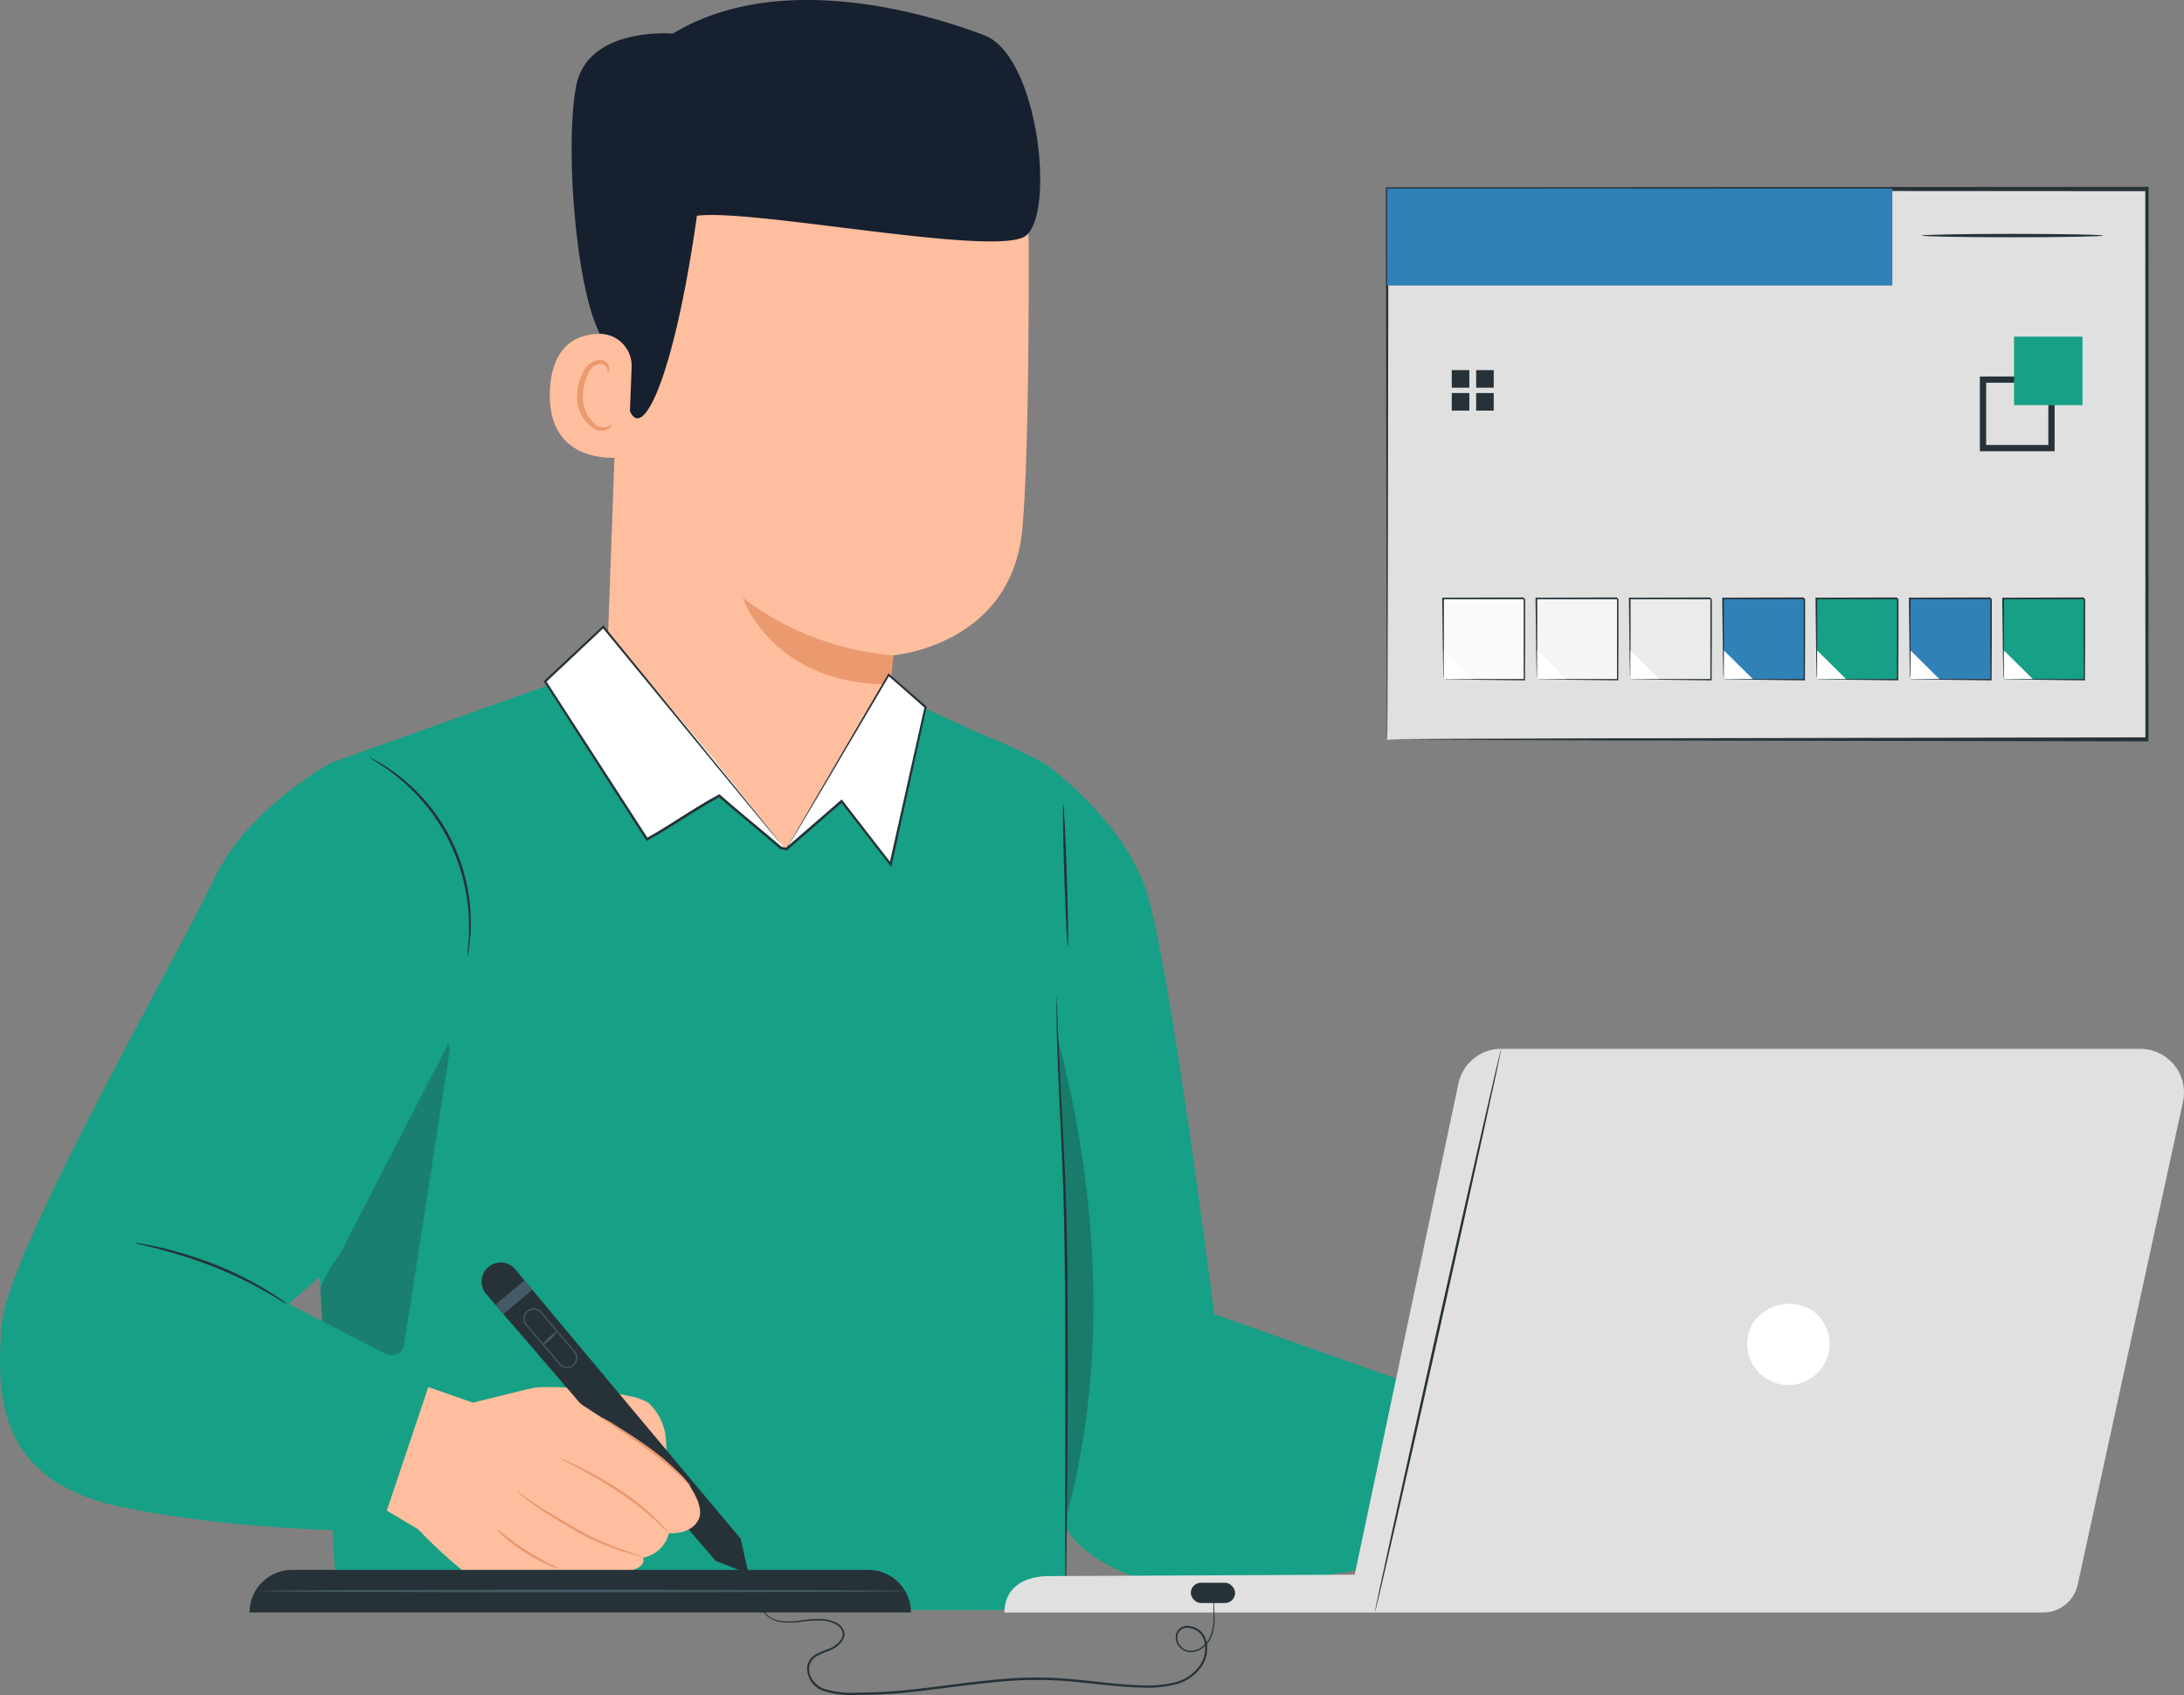 <svg xmlns="http://www.w3.org/2000/svg" width="128.864" height="99.997" viewBox="0 0 128.864 99.997">
  <rect x="0" y="0" width="128.864" height="99.997" fill="#808080" stroke="none"/>
  <g id="Group_19848" data-name="Group 19848" transform="translate(-1104.963 -1475)">
    <g id="Group_19841" data-name="Group 19841" transform="translate(1104.963 1475)">
      <path id="Path_121457" data-name="Path 121457" d="M0,0H44.834V32.529H0Z" transform="translate(81.848 11.124)" fill="#e0e0e0"/>
      <g id="Group_16177" data-name="Group 16177" transform="translate(81.774 11.028)">
        <path id="Path_120792" data-name="Path 120792" d="M80.7,369.289s.005-.2.008-.586,0-.956.008-1.7c0-1.492.01-3.68.018-6.49.009-5.619.023-13.723.039-23.7l-.073.1,44.83.031h0l-.1-.128c0,11.474,0,22.457.006,32.468l.09-.119-32.228.058-9.271.032-2.474.015-.64.007c-.145,0-.221.007-.221.007s.069,0,.21.007l.63.007,2.456.015,9.25.032,32.288.058h.09v-.12c0-10.012,0-20.994.006-32.468v-.128h-.1l-44.83.03h-.073v.1c.017,10,.03,18.122.039,23.755.008,2.8.014,4.981.018,6.468,0,.733.006,1.295.008,1.68S80.7,369.289,80.7,369.289Z" transform="translate(-80.623 -336.693)" fill="#263238"/>
      </g>
      <path id="Path_120793" data-name="Path 120793" d="M95.629,362.727h4.409v-4.409H95.629Zm4.039-.37H96v-3.669h3.669Z" transform="translate(21.191 -336.106)" fill="#263238"/>
      <path id="Path_120794" data-name="Path 120794" d="M90.753,385.193a2.967,2.967,0,0,0,.019-.356c.006-.249.013-.57.022-.966.011-.846.025-2.006.043-3.386l-.083.083,4.707.013-.1-.1h0v.639q0,.318,0,.629,0,.623,0,1.217c0,.789.007,1.534.01,2.221l.083-.084-3.387.043-.966.022a2.874,2.874,0,0,0-.355.019,2.017,2.017,0,0,0,.321.019l.947.022,3.439.043h.083v-.084c0-.687.006-1.432.01-2.221q0-.593,0-1.217v-1.268h0l-.1-.1-4.707.013h-.084v.083c.017,1.4.032,2.579.043,3.439q.013.582.022.947A1.97,1.97,0,0,0,90.753,385.193Z" transform="translate(27.485 -345.133)" fill="#263238"/>
      <rect id="Rectangle_10580" data-name="Rectangle 10580" width="29.808" height="5.721" transform="translate(81.848 11.124)" fill="#3081b7"/>
      <path id="Path_120795" data-name="Path 120795" d="M87.884,344.291c0,.053,2.4.1,5.354.1s5.354-.043,5.354-.1-2.4-.1-5.354-.1S87.884,344.238,87.884,344.291Z" transform="translate(25.501 -330.393)" fill="#263238"/>
      <rect id="Rectangle_10581" data-name="Rectangle 10581" width="4.039" height="4.039" transform="translate(118.837 19.863)" fill="#16a085"/>
      <path id="Path_121708" data-name="Path 121708" d="M0,0H4.708V4.708H0Z" transform="translate(118.238 35.351)" fill="#16a085"/>
      <path id="Path_120796" data-name="Path 120796" d="M99.114,388.831v1.683h1.7Z" transform="translate(19.124 -350.455)" fill="#fff"/>
      <path id="Path_120797" data-name="Path 120797" d="M105.647,385.193a2.908,2.908,0,0,0,.019-.356c.006-.249.013-.57.022-.966.011-.846.025-2.006.043-3.386l-.083.083,4.707.013-.1-.1h0v1.268q0,.623,0,1.217c0,.789.007,1.534.01,2.221l.083-.084-3.387.043-.966.022a2.885,2.885,0,0,0-.356.019,2.02,2.02,0,0,0,.321.019l.947.022,3.44.043h.083v-.084c0-.687.006-1.432.01-2.221q0-.593,0-1.217v-1.268h0l-.1-.1-4.707.013h-.085v.083c.017,1.4.032,2.579.043,3.439q.013.582.022.947A2.009,2.009,0,0,0,105.647,385.193Z" transform="translate(7.083 -345.133)" fill="#263238"/>
      <path id="Path_121709" data-name="Path 121709" d="M0,0H4.708V4.708H0Z" transform="translate(112.731 35.351)" fill="#3081b7"/>
      <path id="Path_120798" data-name="Path 120798" d="M114.008,388.831v1.683h1.7Z" transform="translate(-1.278 -350.455)" fill="#fff"/>
      <path id="Path_120799" data-name="Path 120799" d="M120.541,385.193a2.917,2.917,0,0,0,.019-.356c.006-.249.013-.57.022-.966.01-.846.025-2.006.042-3.386l-.083.083,4.708.013-.1-.1h0v1.268q0,.623,0,1.217c0,.789.007,1.534.01,2.221l.083-.084-3.387.043-.966.022a2.884,2.884,0,0,0-.356.019,2.019,2.019,0,0,0,.321.019l.947.022,3.44.043h.083v-.084c0-.687.006-1.432.01-2.221q0-.593,0-1.217,0-.312,0-.629v-.639h0l-.1-.1-4.708.013h-.084v.083c.017,1.4.032,2.579.042,3.439q.013.582.022.947A2.006,2.006,0,0,0,120.541,385.193Z" transform="translate(-13.318 -345.133)" fill="#263238"/>
      <rect id="Rectangle_10584" data-name="Rectangle 10584" width="4.708" height="4.708" transform="translate(107.224 35.351)" fill="#16a085"/>
      <path id="Path_120800" data-name="Path 120800" d="M128.9,388.831v1.683h1.7Z" transform="translate(-21.679 -350.455)" fill="#fff"/>
      <path id="Path_120801" data-name="Path 120801" d="M135.435,385.193a2.9,2.9,0,0,0,.019-.356c.006-.249.013-.57.021-.966.011-.846.025-2.006.043-3.386l-.083.083,4.708.013c.021.021-.182-.182-.1-.1h0v.639q0,.318,0,.629,0,.623,0,1.217c0,.789.007,1.534.01,2.221l.083-.084-3.387.043-.966.022a2.885,2.885,0,0,0-.356.019,2.019,2.019,0,0,0,.321.019l.947.022,3.44.043h.083v-.084c0-.687.006-1.432.01-2.221q0-.593,0-1.217,0-.312,0-.629v-.639h0l-.1-.1-4.708.013h-.084v.083c.017,1.4.032,2.579.043,3.439q.013.582.022.947A2,2,0,0,0,135.435,385.193Z" transform="translate(-33.719 -345.133)" fill="#263238"/>
      <rect id="Rectangle_10585" data-name="Rectangle 10585" width="4.708" height="4.708" transform="translate(101.716 35.351)" fill="#3081b7"/>
      <path id="Path_120802" data-name="Path 120802" d="M143.8,388.831v1.683h1.7Z" transform="translate(-42.08 -350.455)" fill="#fff"/>
      <path id="Path_120803" data-name="Path 120803" d="M150.329,385.193a2.971,2.971,0,0,0,.019-.356c.006-.249.013-.57.022-.966.011-.846.025-2.006.043-3.386l-.083.083,4.707.013-.1-.1h0v.639q0,.318,0,.629,0,.623,0,1.217c0,.789.007,1.534.01,2.221l.084-.084-3.387.043-.966.022a2.885,2.885,0,0,0-.356.019,2.02,2.02,0,0,0,.321.019l.947.022,3.44.043h.083v-.084c0-.687.006-1.432.01-2.221q0-.593,0-1.217v-1.268h0l-.1-.1-4.707.013h-.084v.083c.017,1.4.032,2.579.042,3.439q.014.582.022.947A1.972,1.972,0,0,0,150.329,385.193Z" transform="translate(-54.12 -345.133)" fill="#263238"/>
      <rect id="Rectangle_10586" data-name="Rectangle 10586" width="4.708" height="4.708" transform="translate(96.209 35.351)" fill="#ebebeb"/>
      <path id="Path_120804" data-name="Path 120804" d="M158.691,388.831v1.683h1.7Z" transform="translate(-62.482 -350.455)" fill="#fff"/>
      <path id="Path_120805" data-name="Path 120805" d="M165.224,385.193a2.96,2.96,0,0,0,.019-.356c.006-.249.013-.57.022-.966.011-.846.025-2.006.042-3.386l-.083.083,4.707.013-.1-.1h0v1.268q0,.623,0,1.217c0,.789.007,1.534.01,2.221l.083-.084-3.387.043-.965.022a2.885,2.885,0,0,0-.356.019,2.019,2.019,0,0,0,.321.019l.947.022,3.439.043h.083v-.084c0-.687.006-1.432.01-2.221q0-.593,0-1.217v-1.268h0l-.1-.1-4.707.013h-.084v.083c.017,1.4.032,2.579.042,3.439q.013.582.022.947A1.968,1.968,0,0,0,165.224,385.193Z" transform="translate(-74.522 -345.133)" fill="#263238"/>
      <rect id="Rectangle_10587" data-name="Rectangle 10587" width="4.708" height="4.708" transform="translate(90.702 35.351)" fill="#f5f5f5"/>
      <path id="Path_120806" data-name="Path 120806" d="M173.585,388.831v1.683h1.7Z" transform="translate(-82.883 -350.455)" fill="#fff"/>
      <path id="Path_120807" data-name="Path 120807" d="M180.118,385.193a3.067,3.067,0,0,0,.019-.356c.006-.249.013-.57.022-.966.011-.846.025-2.006.043-3.386l-.083.083,4.707.013-.1-.1h0v1.268q0,.623,0,1.217c0,.789.007,1.534.01,2.221l.083-.084-3.387.043-.966.022a2.874,2.874,0,0,0-.355.019,2.011,2.011,0,0,0,.321.019l.947.022,3.439.043h.083v-.084c0-.687.006-1.432.01-2.221q0-.593,0-1.217,0-.312,0-.629v-.639h0l-.1-.1-4.707.013h-.084v.083c.017,1.4.032,2.579.043,3.439q.013.582.022.947A1.968,1.968,0,0,0,180.118,385.193Z" transform="translate(-94.923 -345.133)" fill="#263238"/>
      <rect id="Rectangle_10588" data-name="Rectangle 10588" width="4.708" height="4.708" transform="translate(85.194 35.351)" fill="#fafafa"/>
      <path id="Path_120808" data-name="Path 120808" d="M188.479,388.831v1.683h1.7Z" transform="translate(-103.285 -350.455)" fill="#fff"/>
      <rect id="Rectangle_10589" data-name="Rectangle 10589" width="1.036" height="1.036" transform="translate(87.099 21.836)" fill="#263238"/>
      <rect id="Rectangle_10590" data-name="Rectangle 10590" width="1.036" height="1.036" transform="translate(85.66 21.836)" fill="#263238"/>
      <rect id="Rectangle_10591" data-name="Rectangle 10591" width="1.036" height="1.036" transform="translate(87.099 23.188)" fill="#263238"/>
      <rect id="Rectangle_10592" data-name="Rectangle 10592" width="1.036" height="1.036" transform="translate(85.66 23.188)" fill="#263238"/>
      <g id="Group_16224" data-name="Group 16224" transform="translate(82.511 79.978)">
        <g id="Group_16223" data-name="Group 16223">
          <g id="Group_16222" data-name="Group 16222">
            <g id="Group_16221" data-name="Group 16221">
              <g id="Group_16220" data-name="Group 16220">
                <g id="Group_16219" data-name="Group 16219">
                  <path id="Path_120809" data-name="Path 120809" d="M339.8,415.581h3.5s7.9-2.856,9.529-2.583c1.464.246,6.822,3.806,7.872,4.51a.665.665,0,0,1,.254.324h0a1.149,1.149,0,0,1-.639,1.46l-.111.046.048.16a1.9,1.9,0,0,1,.081.639.773.773,0,0,1-1.436.334l.2.359a.88.88,0,0,1,.112.48l-.018.326a.878.878,0,0,1-.605.787h0a.875.875,0,0,1-.92-.241,7.4,7.4,0,0,0-3.221-2.005,22.99,22.99,0,0,0-3.163-.567,1.1,1.1,0,0,0-1.02.7h0a31,31,0,0,1,5.083,2.193,1.554,1.554,0,0,1,.845,1.17c.053.455-.177.931-1.076.721-1.931-.451-4.339-1.291-4.339-1.291a3.973,3.973,0,0,0-2.954.307c-1.633,1.152-2.382,1.575-3.784,1.11a11.867,11.867,0,0,1-2.437-1.132l-2.764-.276S336.228,416.582,339.8,415.581Z" transform="translate(-337.92 -412.98)" fill="#ffbe9d"/>
                </g>
              </g>
            </g>
          </g>
        </g>
      </g>
      <path id="Path_120810" data-name="Path 120810" d="M364.525,430.106a1.278,1.278,0,0,0,.186.136,1.469,1.469,0,0,0,.241.143,2.382,2.382,0,0,0,.349.158,3.814,3.814,0,0,0,2.408.08,3.733,3.733,0,0,0,1.481-.8l.171-.156.156-.177a3.213,3.213,0,0,0,.287-.388c.176-.275.306-.581.5-.849a1.218,1.218,0,0,1,.79-.545,3.844,3.844,0,0,1,1.06.008,6.249,6.249,0,0,0,2.282-.226,6.581,6.581,0,0,0,1.962-.937,6.823,6.823,0,0,0,.8-.664.5.5,0,0,0,.132-.531.507.507,0,0,0-.418-.337h0l-5.135-.214-1.472-.049-.392-.007a.59.59,0,0,0-.135.005.6.6,0,0,0,.134.018l.391.029,1.47.089,5.133.268h0a.364.364,0,0,1,.3.245.355.355,0,0,1-.1.382,6.731,6.731,0,0,1-.783.647,6.484,6.484,0,0,1-1.919.913,6.146,6.146,0,0,1-2.229.224,3.94,3.94,0,0,0-1.1,0,1.3,1.3,0,0,0-.506.218,1.6,1.6,0,0,0-.367.388c-.2.286-.328.594-.5.86a3.1,3.1,0,0,1-.273.374l-.148.171-.164.152a3.655,3.655,0,0,1-1.428.795,3.828,3.828,0,0,1-2.358-.034A5.663,5.663,0,0,1,364.525,430.106Z" transform="translate(-279.385 -341.384)" fill="#eb996e"/>
      <g id="Group_16361" data-name="Group 16361" transform="translate(32.443 0.833)">
        <g id="Group_16240" data-name="Group 16240" transform="translate(3.379 0.815)">
          <g id="Group_16239" data-name="Group 16239">
            <g id="Group_16238" data-name="Group 16238">
              <g id="Group_16237" data-name="Group 16237">
                <g id="Group_16236" data-name="Group 16236">
                  <g id="Group_16235" data-name="Group 16235">
                    <g id="Group_16234" data-name="Group 16234">
                      <path id="Path_120812" data-name="Path 120812" d="M518.929,153.713a12.973,12.973,0,0,0-11.943-12.921l-.669-.053c-7.255-.154-11.438,5.921-11.392,13.177l-.873,24.129.749,3.1,9.767,8.064,4.906-4.345,1.409-7.109s7.028-.526,7.668-7.459C518.86,166.949,518.934,160,518.929,153.713Z" transform="translate(-494.052 -140.736)" fill="#ffbe9d"/>
                    </g>
                  </g>
                </g>
              </g>
            </g>
          </g>
        </g>
        <g id="Group_16249" data-name="Group 16249" transform="translate(11.387 34.443)">
          <g id="Group_16248" data-name="Group 16248">
            <g id="Group_16247" data-name="Group 16247">
              <g id="Group_16246" data-name="Group 16246">
                <g id="Group_16245" data-name="Group 16245">
                  <g id="Group_16244" data-name="Group 16244">
                    <g id="Group_16243" data-name="Group 16243">
                      <g id="Group_16242" data-name="Group 16242">
                        <g id="Group_16241" data-name="Group 16241">
                          <path id="Path_120813" data-name="Path 120813" d="M530.7,261a16.887,16.887,0,0,1-8.882-3.387s1.74,5.166,8.716,5.093Z" transform="translate(-521.814 -257.615)" fill="#eb996e"/>
                        </g>
                      </g>
                    </g>
                  </g>
                </g>
              </g>
            </g>
          </g>
        </g>
        <g id="Group_16346" data-name="Group 16346" transform="translate(2.546)">
          <g id="Group_16345" data-name="Group 16345">
            <g id="Group_16344" data-name="Group 16344">
              <g id="Group_16343" data-name="Group 16343">
                <g id="Group_16342" data-name="Group 16342">
                  <g id="Group_16341" data-name="Group 16341">
                    <g id="Group_16340" data-name="Group 16340">
                      <path id="Path_120822" data-name="Path 120822" d="M520.573,148.458s-1.484-4.492-3.5-5.674c-2.439-1.43-3.754,1.267-6.118.4s-4.692-2.24-7.313-.568c-2.868,1.83-1.715,3.366-2.128,6.433-1.674,12.431-4.235,15.78-4.415,9.847-.02-.65-1.767-1.305-1.815-4.048-.062-3.557.144-7.854,1.132-10.3a9.913,9.913,0,0,1,4.44-4.857c3.61-2.267,8.3-1.948,11.449-1.374S521.3,143.039,520.573,148.458Z" transform="translate(-495.277 -137.902)" fill="#16202e"/>
                    </g>
                  </g>
                </g>
              </g>
            </g>
          </g>
        </g>
        <g id="Group_16353" data-name="Group 16353" transform="translate(0 18.861)">
          <g id="Group_16352" data-name="Group 16352">
            <g id="Group_16351" data-name="Group 16351">
              <g id="Group_16350" data-name="Group 16350">
                <g id="Group_16349" data-name="Group 16349">
                  <g id="Group_16348" data-name="Group 16348">
                    <g id="Group_16347" data-name="Group 16347">
                      <path id="Path_120823" data-name="Path 120823" d="M580.3,205.435a1.89,1.89,0,0,0-1.889-1.978c-1.3.02-2.8.64-2.931,3.322-.227,4.757,4.6,4,4.61,3.867C580.1,210.554,580.226,207.427,580.3,205.435Z" transform="translate(-575.475 -203.457)" fill="#ffbe9d"/>
                    </g>
                  </g>
                </g>
              </g>
            </g>
          </g>
        </g>
        <g id="Group_16360" data-name="Group 16360" transform="translate(1.627 20.405)">
          <g id="Group_16359" data-name="Group 16359">
            <g id="Group_16358" data-name="Group 16358">
              <g id="Group_16357" data-name="Group 16357">
                <g id="Group_16356" data-name="Group 16356">
                  <g id="Group_16355" data-name="Group 16355">
                    <g id="Group_16354" data-name="Group 16354">
                      <path id="Path_120824" data-name="Path 120824" d="M581.539,212.628c-.02-.016-.086.054-.229.112a.83.83,0,0,1-.62-.017,2.052,2.052,0,0,1-.861-1.885,2.744,2.744,0,0,1,.288-1.175.959.959,0,0,1,.654-.607.422.422,0,0,1,.478.251c.058.136.023.229.047.239s.106-.075.077-.273a.53.53,0,0,0-.173-.307.626.626,0,0,0-.453-.143,1.166,1.166,0,0,0-.9.7,2.814,2.814,0,0,0-.35,1.312,2.153,2.153,0,0,0,1.111,2.112.889.889,0,0,0,.764-.089C581.525,212.743,581.555,212.638,581.539,212.628Z" transform="translate(-579.497 -208.822)" fill="#eb996e"/>
                    </g>
                  </g>
                </g>
              </g>
            </g>
          </g>
        </g>
      </g>
      <g id="Group_16382" data-name="Group 16382" transform="translate(18.598 39.604)">
        <path id="Path_120828" data-name="Path 120828" d="M406.391,300.374c.26,0,.807-22.284.807-22.284l15.217-5.434,11.686,10.52,5.958-9.38,5.238,2.409a43.454,43.454,0,0,1,4.143,1.908c1.661,1.269,5.135,4.306,6.115,8.01,1.5,5.653,3.845,24.458,3.845,24.458l14.293,5.05-.311,9.2L459.4,327.016c-3.376-.122-7.462-1.547-8.778-3.89v4.913H407.643S406.131,300.374,406.391,300.374Z" transform="translate(-406.361 -272.657)" fill="#16a085"/>
      </g>
      <g id="Group_16384" data-name="Group 16384" transform="translate(62.33 58.849)">
        <g id="Group_16383" data-name="Group 16383" transform="translate(0)">
          <path id="Path_120829" data-name="Path 120829" d="M486.067,339.543a.432.432,0,0,0-.005.092c0,.069,0,.159,0,.271,0,.248.007.6.012,1.041.016.9.056,2.213.127,3.828s.173,3.538.249,5.673.107,4.484.121,6.95c.025,4.934.011,9.4.01,12.634,0,1.609,0,2.915,0,3.829,0,.444,0,.793.006,1.041l.005.271a.047.047,0,1,0,.015,0c0-.069.006-.158.01-.271.005-.248.013-.6.022-1.041.011-.914.027-2.22.047-3.829.028-3.233.058-7.7.034-12.636-.014-2.467-.045-4.818-.133-6.955s-.2-4.059-.282-5.673-.14-2.921-.174-3.825c-.017-.444-.03-.792-.04-1.04-.006-.113-.01-.2-.014-.271A.434.434,0,0,0,486.067,339.543Z" transform="translate(-486.06 -339.543)" fill="#263238"/>
        </g>
      </g>
      <g id="Group_16386" data-name="Group 16386" transform="translate(62.337 60.964)" opacity="0.3">
        <g id="Group_16385" data-name="Group 16385" transform="translate(0)">
          <path id="Path_120830" data-name="Path 120830" d="M480.777,346.894c2.438,9.19,3.084,19.147.636,28.335C481.366,365,481.425,355.421,480.777,346.894Z" transform="translate(-480.777 -346.894)" fill="#212529"/>
        </g>
      </g>
      <g id="Group_16389" data-name="Group 16389" transform="translate(18.905 61.201)" opacity="0.3">
        <g id="Group_16388" data-name="Group 16388">
          <path id="Path_120831" data-name="Path 120831" d="M620.392,348.437l-2.671,17.211a1.172,1.172,0,0,1-.188.558c-.285.362-.847.269-1.29.14-1.077-.313-2.771-.428-3.353-1.387l-.141-2.451a10.78,10.78,0,0,1,1.213-2.135l6.26-12.653" transform="translate(-612.75 -347.72)" fill="#263238"/>
        </g>
      </g>
      <g id="Group_16393" data-name="Group 16393" transform="translate(0 44.997)">
        <g id="Group_16390" data-name="Group 16390" transform="translate(0.068)">
          <path id="Path_120832" data-name="Path 120832" d="M632.362,291.4s-4.969,2.8-6.811,6.733c-2.246,4.8-12.192,22.1-12.559,26.418s-.218,9.248,7.145,10.72a82.454,82.454,0,0,0,15.049,1.371l3-8.943-8.44-4.36,2.1-1.848a4.927,4.927,0,0,0,1.122-1.432l6.349-12.227" transform="translate(-612.882 -291.401)" fill="#16a085"/>
        </g>
        <g id="Group_16392" data-name="Group 16392">
          <g id="Group_16391" data-name="Group 16391">
            <path id="Path_120833" data-name="Path 120833" d="M639.392,307.836s-.056.1-.158.286l-.448.845-1.706,3.252-2.683,5.138-.81,1.551-.424.813a7.127,7.127,0,0,1-.464.815,4.9,4.9,0,0,1-.617.735c-.233.224-.493.438-.743.661L629.78,323.3l-.063.055.074.038,8.435,4.368-.032-.08-3.008,8.941.067-.049c-2.441,0-4.991-.113-7.606-.343-1.308-.113-2.632-.26-3.966-.451s-2.685-.4-4.019-.716L619,334.9c-.219-.061-.43-.144-.645-.214s-.431-.138-.637-.228l-.611-.284c-.1-.048-.2-.093-.3-.144l-.285-.176c-.189-.119-.382-.23-.567-.354a7.459,7.459,0,0,1-.994-.877,6.142,6.142,0,0,1-1.369-2.216,9.582,9.582,0,0,1-.522-2.53,20.253,20.253,0,0,1,.012-2.555,7.924,7.924,0,0,1,.449-2.45c.25-.789.551-1.553.861-2.3s.637-1.483.964-2.205c1.325-2.882,2.7-5.568,3.995-8.074s2.535-4.826,3.656-6.948l1.587-3.034c.247-.481.486-.949.71-1.407l.327-.678c.109-.221.224-.432.333-.643a12.928,12.928,0,0,1,1.541-2.148,19.71,19.71,0,0,1,1.583-1.568,24.048,24.048,0,0,1,2.445-1.883c.293-.2.521-.341.674-.438s.232-.146.232-.146-.083.042-.24.133-.387.232-.682.426a22.871,22.871,0,0,0-2.467,1.864,19.549,19.549,0,0,0-1.6,1.565,12.92,12.92,0,0,0-1.561,2.154c-.11.212-.228.426-.338.647l-.329.675c-.226.456-.466.923-.715,1.4l-1.6,3.029c-1.126,2.119-2.368,4.437-3.673,6.94s-2.68,5.189-4.01,8.074c-.328.723-.658,1.456-.968,2.209s-.614,1.518-.867,2.313a8.059,8.059,0,0,0-.457,2.484,20.268,20.268,0,0,0-.013,2.575,9.707,9.707,0,0,0,.529,2.57,6.287,6.287,0,0,0,1.4,2.267,7.616,7.616,0,0,0,1.016.9c.188.126.385.24.578.361l.291.179c.1.051.206.1.309.146l.621.288c.209.092.43.153.645.231s.432.155.653.217l.669.163c1.345.319,2.7.527,4.033.718s2.664.337,3.974.45c2.62.229,5.172.345,7.621.338h.051l.016-.049,3-8.944.018-.053-.05-.026-8.444-4.352.011.093,1.556-1.37c.252-.226.506-.436.746-.667a4.969,4.969,0,0,0,.628-.753,7.223,7.223,0,0,0,.468-.827l.421-.815.8-1.554,2.659-5.15,1.679-3.266.434-.853C639.346,307.936,639.392,307.836,639.392,307.836Z" transform="translate(-612.882 -291.401)" fill="#16a085"/>
          </g>
        </g>
      </g>
      <g id="Group_16395" data-name="Group 16395" transform="translate(21.812 44.695)">
        <g id="Group_16394" data-name="Group 16394" transform="translate(0)">
          <path id="Path_120834" data-name="Path 120834" d="M608.5,290.349a4.774,4.774,0,0,0,.461.3,12.218,12.218,0,0,1,1.207.87,11.3,11.3,0,0,1,4.186,8.526,12.172,12.172,0,0,1-.049,1.487,4.783,4.783,0,0,0-.047.546.5.5,0,0,0,.036-.138c.016-.091.048-.226.069-.4a10.014,10.014,0,0,0,.1-1.5,10.993,10.993,0,0,0-4.226-8.607,9.99,9.99,0,0,0-1.243-.837c-.152-.09-.277-.148-.36-.191A.521.521,0,0,0,608.5,290.349Z" transform="translate(-608.497 -290.348)" fill="#263238"/>
        </g>
      </g>
      <g id="Group_16397" data-name="Group 16397" transform="translate(7.97 73.32)">
        <g id="Group_16396" data-name="Group 16396">
          <path id="Path_120835" data-name="Path 120835" d="M646.16,389.844a1.853,1.853,0,0,0,.369.106l1.011.254a28.8,28.8,0,0,1,3.264,1.053,24.4,24.4,0,0,1,3.09,1.485c.381.218.687.4.9.531a1.921,1.921,0,0,0,.335.187,1.848,1.848,0,0,0-.3-.236c-.2-.146-.5-.342-.874-.573a20.316,20.316,0,0,0-3.089-1.533,23.266,23.266,0,0,0-3.295-1.017c-.43-.1-.78-.168-1.024-.207A1.891,1.891,0,0,0,646.16,389.844Z" transform="translate(-646.16 -389.841)" fill="#263238"/>
        </g>
      </g>
      <g id="Group_16400" data-name="Group 16400" transform="translate(33.143 40.12)" opacity="0.3">
        <g id="Group_16399" data-name="Group 16399">
          <path id="Path_120836" data-name="Path 120836" d="M546.067,274.458a2.714,2.714,0,0,1,1.21.6,58.525,58.525,0,0,1,9.518,8.774l.484.9c-1.071-.709-2.3-1.451-3.556-1.188a4.935,4.935,0,0,0-2.554,1.975,89.463,89.463,0,0,1-7.038-10.245A2.8,2.8,0,0,1,546.067,274.458Z" transform="translate(-544.131 -274.446)" fill="#16a085"/>
        </g>
      </g>
      <g id="Group_16401" data-name="Group 16401" transform="translate(32.16 36.987)">
        <path id="Path_120837" data-name="Path 120837" d="M558.146,276.7l-4.293-5.429-6.456-7.708-3.429,3.219,6.011,9.31,4.27-2.569Z" transform="translate(-543.968 -263.561)" fill="#fff"/>
      </g>
      <g id="Group_16403" data-name="Group 16403" transform="translate(47.114 42.142)" opacity="0.3">
        <g id="Group_16402" data-name="Group 16402">
          <path id="Path_120838" data-name="Path 120838" d="M523.832,282.438c-.571,3.057-1.988,5.6-2.559,8.66-.682-.891-.519-1.272-1.2-2.163a2.453,2.453,0,0,0-1-.891,2.648,2.648,0,0,0-2.211.552,24.965,24.965,0,0,1,3.432-3.146l.051.246q1.724-2.144,3.538-4.221" transform="translate(-516.865 -281.476)" fill="#16a085"/>
        </g>
      </g>
      <g id="Group_16404" data-name="Group 16404" transform="translate(46.403 39.816)">
        <path id="Path_120839" data-name="Path 120839" d="M515.286,283.667l6.031-10.276h0l2.156,1.984-2.042,9.2-2.892-3.727Z" transform="translate(-515.286 -273.391)" fill="#fff"/>
      </g>
      <g id="Group_16406" data-name="Group 16406" transform="translate(32.073 36.897)">
        <g id="Group_16405" data-name="Group 16405">
          <path id="Path_120840" data-name="Path 120840" d="M529.567,276.029s.039-.056.109-.17l.306-.506,1.163-1.954,4.258-7.207-.082.013,2.171,1.9-.018-.057L535.4,277.33l.123-.028-2.89-3.729-.047-.061-.058.05-3.254,2.822.063-.017-.349-.068.035.017c-1.044-.928-2.2-1.846-3.326-2.825l-.286-.252-.039-.035-.045.024c-1.5.8-2.847,1.793-4.27,2.57l.1.025-6.017-9.306-.01.086,3.425-3.222-.09-.006,7.584,9.217,2.118,2.559.56.669c.127.151.2.225.2.225s-.059-.083-.182-.237l-.546-.681-2.092-2.581-7.543-9.25-.042-.051-.049.045-3.432,3.214-.041.039.031.047,6.005,9.314.037.058.061-.033c1.435-.783,2.781-1.775,4.269-2.568l-.085-.01.287.253c1.13.983,2.285,1.9,3.326,2.824l.015.014.02,0,.349.067.036.007.027-.024,3.251-2.824-.105-.01,2.895,3.726.091.117.032-.145,2.05-9.283.008-.034-.026-.023-2.178-1.9-.049-.043-.032.056-4.217,7.232-1.139,1.968-.293.514C529.6,275.967,529.567,276.029,529.567,276.029Z" transform="translate(-514.995 -263.246)" fill="#263238"/>
        </g>
      </g>
      <g id="Group_16408" data-name="Group 16408" transform="translate(62.715 47.462)">
        <path id="Path_120841" data-name="Path 120841" d="M485.991,299.968c-.041,0-.014,1.872.06,4.177s.169,4.174.21,4.173.014-1.872-.06-4.178S486.032,299.967,485.991,299.968Z" transform="translate(-485.971 -299.968)" fill="#263238"/>
      </g>
      <path id="Path_120842" data-name="Path 120842" d="M573.546,419.954a2.973,2.973,0,0,1,1.05.383,3.281,3.281,0,0,1,1.046,2.486c.032.289.039.638-.2.806a.819.819,0,0,1-.708,0,22.083,22.083,0,0,1-4.526-2.01,3.606,3.606,0,0,1-1.8-1.849l-.05-.362A21.574,21.574,0,0,1,573.546,419.954Z" transform="translate(-536.337 -337.573)" fill="#ffbe9d"/>
      <g id="Group_16418" data-name="Group 16418" transform="translate(28.41 74.48)">
        <g id="Group_16412" data-name="Group 16412">
          <path id="Path_120843" data-name="Path 120843" d="M553.737,394.277c2.816,3.387,13.3,15.9,13.3,15.9l.4,1.8a.143.143,0,0,1-.192.164l-1.685-.665-13.537-15.738a1.128,1.128,0,0,1,.167-1.63h0A1.126,1.126,0,0,1,553.737,394.277Z" transform="translate(-551.743 -393.872)" fill="#263238"/>
        </g>
        <g id="Group_16413" data-name="Group 16413" transform="translate(0.816 1.053)">
          <path id="Path_120844" data-name="Path 120844" d="M598.03,398.093l-1.709,1.434-.476-.553,1.716-1.443Z" transform="translate(-595.845 -397.53)" fill="#455a64"/>
        </g>
        <g id="Group_16417" data-name="Group 16417" transform="translate(2.479 2.708)">
          <g id="Group_16414" data-name="Group 16414">
            <path id="Path_120845" data-name="Path 120845" d="M589.205,406.806a.6.6,0,0,0,.39-.144l.013-.012a.6.6,0,0,0,.057-.84L587.7,403.5a.6.6,0,0,0-.921.782l1.964,2.312a.6.6,0,0,0,.411.211Zm.332-.189a.533.533,0,0,1-.739-.071l-1.964-2.312a.532.532,0,1,1,.811-.689l1.964,2.312a.531.531,0,0,1-.061.75Z" transform="translate(-586.636 -403.285)" fill="#455a64"/>
          </g>
          <g id="Group_16416" data-name="Group 16416" transform="translate(1.149 1.364)">
            <g id="Group_16415" data-name="Group 16415">
              <path id="Path_120846" data-name="Path 120846" d="M590.776,408.8c.028.03.236-.117.464-.329s.391-.408.362-.438-.236.117-.464.329S590.748,408.766,590.776,408.8Z" transform="translate(-590.773 -408.025)" fill="#455a64"/>
            </g>
          </g>
        </g>
      </g>
      <g id="Group_16428" data-name="Group 16428" transform="translate(22.821 81.824)">
        <g id="Group_16419" data-name="Group 16419">
          <path id="Path_120847" data-name="Path 120847" d="M563.893,419.4l2.64.924s2.427-.609,3.438-.844a2.649,2.649,0,0,1,2.046.357c1.244.807,3.382,2.194,4.147,2.7s2.72,2.128,2.72,2.128,1.419,1.624.955,2.557-1.747.8-1.747.8a1.935,1.935,0,0,1-1.536,1.448s.323.508-.89.829a16.069,16.069,0,0,1-4.03,0s-5.172.214-5.671-.035a28.1,28.1,0,0,1-2.674-2.471l-1.847-1.1Z" transform="translate(-561.443 -419.397)" fill="#ffbe9d"/>
        </g>
        <g id="Group_16421" data-name="Group 16421" transform="translate(12.677 1.794)">
          <g id="Group_16420" data-name="Group 16420" transform="translate(0)">
            <path id="Path_120848" data-name="Path 120848" d="M563.4,425.632a6.341,6.341,0,0,0,.79.577c.5.341,1.192.8,1.934,1.34a18.873,18.873,0,0,1,1.816,1.485c.438.411.69.686.709.67a.891.891,0,0,0-.154-.214c-.106-.132-.269-.315-.481-.532a14.186,14.186,0,0,0-1.8-1.53c-.747-.543-1.453-.988-1.965-1.307A6.319,6.319,0,0,0,563.4,425.632Z" transform="translate(-563.396 -425.631)" fill="#eb996e"/>
          </g>
        </g>
        <g id="Group_16423" data-name="Group 16423" transform="translate(10.261 4.208)">
          <g id="Group_16422" data-name="Group 16422">
            <path id="Path_120849" data-name="Path 120849" d="M567.837,434.024a1.233,1.233,0,0,0,.262.162l.736.4c.62.337,1.476.806,2.374,1.4a17.533,17.533,0,0,1,2.177,1.678c.521.474.819.795.838.778a1.218,1.218,0,0,0-.188-.245c-.127-.152-.323-.362-.577-.611a14.4,14.4,0,0,0-2.167-1.726,22.864,22.864,0,0,0-2.408-1.365c-.318-.156-.577-.278-.759-.357A1.215,1.215,0,0,0,567.837,434.024Z" transform="translate(-567.837 -434.022)" fill="#eb996e"/>
          </g>
        </g>
        <g id="Group_16425" data-name="Group 16425" transform="translate(7.639 6.106)">
          <g id="Group_16424" data-name="Group 16424">
            <path id="Path_120850" data-name="Path 120850" d="M573.408,440.621a1.345,1.345,0,0,0,.24.231c.162.14.4.333.714.558.617.453,1.522,1,2.523,1.591a13.48,13.48,0,0,0,2.74,1.193c.363.117.66.2.866.26a1.4,1.4,0,0,0,.325.073,1.449,1.449,0,0,0-.307-.128l-.849-.3a15.744,15.744,0,0,1-2.7-1.221c-1-.591-1.91-1.121-2.539-1.549-.316-.212-.566-.391-.738-.516A1.5,1.5,0,0,0,573.408,440.621Z" transform="translate(-573.408 -440.621)" fill="#eb996e"/>
          </g>
        </g>
        <g id="Group_16427" data-name="Group 16427" transform="translate(6.517 8.416)">
          <g id="Group_16426" data-name="Group 16426" transform="translate(0)">
            <path id="Path_120851" data-name="Path 120851" d="M590.484,448.648a2.239,2.239,0,0,0,.442.455,9.915,9.915,0,0,0,2.574,1.635,2.236,2.236,0,0,0,.6.207c.018-.043-.873-.414-1.87-1.051S590.515,448.614,590.484,448.648Z" transform="translate(-590.483 -448.647)" fill="#eb996e"/>
          </g>
        </g>
      </g>
      <path id="Path_120852" data-name="Path 120852" d="M518.217,459.426h39.021a2.512,2.512,0,0,0-2.512-2.512h-34a2.512,2.512,0,0,0-2.511,2.512Z" transform="translate(-503.491 -364.296)" fill="#263238"/>
      <path id="Path_120853" data-name="Path 120853" d="M259.758,381.18l18.046-.087,6.116-28.965a2.577,2.577,0,0,1,2.523-2.054h37.713a2.577,2.577,0,0,1,2.517,3.126l-6.213,28.489a2.08,2.08,0,0,1-2.032,1.637H257.138C257.138,381.86,258.293,381.18,259.758,381.18Z" transform="translate(-197.87 -288.195)" fill="#e0e0e0"/>
      <g id="Group_16434" data-name="Group 16434" transform="translate(81.12 61.879)">
        <path id="Path_120854" data-name="Path 120854" d="M397.17,383.325c.041.009,1.742-7.428,3.8-16.609s3.694-16.634,3.653-16.643-1.741,7.426-3.8,16.61S397.13,383.316,397.17,383.325Z" transform="translate(-397.169 -350.074)" fill="#263238"/>
      </g>
      <path id="Path_120855" data-name="Path 120855" d="M330.693,403.475a2.425,2.425,0,1,0,3.551-.743A2.575,2.575,0,0,0,330.693,403.475Z" transform="translate(-227.276 -325.395)" fill="#fff"/>
      <rect id="Rectangle_10593" data-name="Rectangle 10593" width="2.613" height="1.198" rx="0.599" transform="translate(70.262 93.375)" fill="#263238"/>
      <path id="Path_120856" data-name="Path 120856" d="M456.175,461.206a.641.641,0,0,0-.077.083.765.765,0,0,0-.131.306,1.237,1.237,0,0,0,.476,1.141,1.716,1.716,0,0,0,.865.325,4.679,4.679,0,0,0,1.1-.03,6.357,6.357,0,0,1,1.242-.072,2.02,2.02,0,0,1,.648.151.949.949,0,0,1,.511.43.614.614,0,0,1-.14.645,1.519,1.519,0,0,1-.621.429,5.787,5.787,0,0,0-.763.33,1.022,1.022,0,0,0-.526.7,1.41,1.41,0,0,0,.952,1.462,5.489,5.489,0,0,0,1.9.24,31.852,31.852,0,0,0,4.089-.265c1.41-.165,2.864-.375,4.361-.509a23.062,23.062,0,0,1,4.374-.01c1.41.131,2.77.326,4.081.35a6.879,6.879,0,0,0,1.91-.171,2.668,2.668,0,0,0,1.524-.965,1.918,1.918,0,0,0,.355-1.635,1.164,1.164,0,0,0-1.222-.863.663.663,0,0,0-.561.478.886.886,0,0,0,.7,1.053,1.092,1.092,0,0,0,.618-.084,1.462,1.462,0,0,0,.755-.791,2.676,2.676,0,0,0,.191-.9c.022-.555-.029-.981-.028-1.271,0-.145,0-.255,0-.329a.759.759,0,0,0,0-.113.537.537,0,0,0-.016.112c-.008.074-.015.185-.017.331-.011.291.03.721,0,1.268a2.64,2.64,0,0,1-.2.88,1.387,1.387,0,0,1-.723.743,1.006,1.006,0,0,1-.57.073.762.762,0,0,1-.495-.328.75.75,0,0,1-.122-.61.56.56,0,0,1,.478-.4,1.055,1.055,0,0,1,1.1.79,1.8,1.8,0,0,1-.344,1.529,2.544,2.544,0,0,1-1.458.911,6.788,6.788,0,0,1-1.874.16c-1.3-.027-2.655-.224-4.07-.358a23.018,23.018,0,0,0-4.4.007c-1.5.134-2.957.345-4.364.512a32.054,32.054,0,0,1-4.07.272,5.4,5.4,0,0,1-1.856-.224,1.428,1.428,0,0,1-.68-.527,1.123,1.123,0,0,1-.2-.792.9.9,0,0,1,.465-.62,5.84,5.84,0,0,1,.746-.326,1.627,1.627,0,0,0,.663-.466.915.915,0,0,0,.187-.358.627.627,0,0,0-.036-.4,1.043,1.043,0,0,0-.568-.479,2.1,2.1,0,0,0-.681-.153,6.384,6.384,0,0,0-1.259.084,4.674,4.674,0,0,1-1.079.043,1.664,1.664,0,0,1-.837-.3A1.21,1.21,0,0,1,456,461.6.877.877,0,0,1,456.175,461.206Z" transform="translate(-411.13 -367.352)" fill="#263238"/>
      <path id="Path_120857" data-name="Path 120857" d="M519.286,461.061c0,.041,8.563.075,19.123.075s19.125-.034,19.125-.075-8.561-.075-19.125-.075S519.286,461.02,519.286,461.061Z" transform="translate(-504.096 -367.196)" fill="#455a64"/>
      <g id="Group_19412" data-name="Group 19412" transform="translate(33.724)">
        <path id="Path_120877" data-name="Path 120877" d="M228.261,123.772s-.1-3.757,2.084-3.947a1.812,1.812,0,0,1,2.047,2.016l-.438-.772s-.529-3.306,1.645-4.131,18.063,2.451,19.8,1.09.751-10.6-2.447-11.825-12.017-3.95-18.381-.1c0,0-5.018-.432-5.7,3.084S226.855,121.182,228.261,123.772Z" transform="translate(-226.596 -104.12)" fill="#16202e"/>
      </g>
    </g>
  </g>
</svg>
